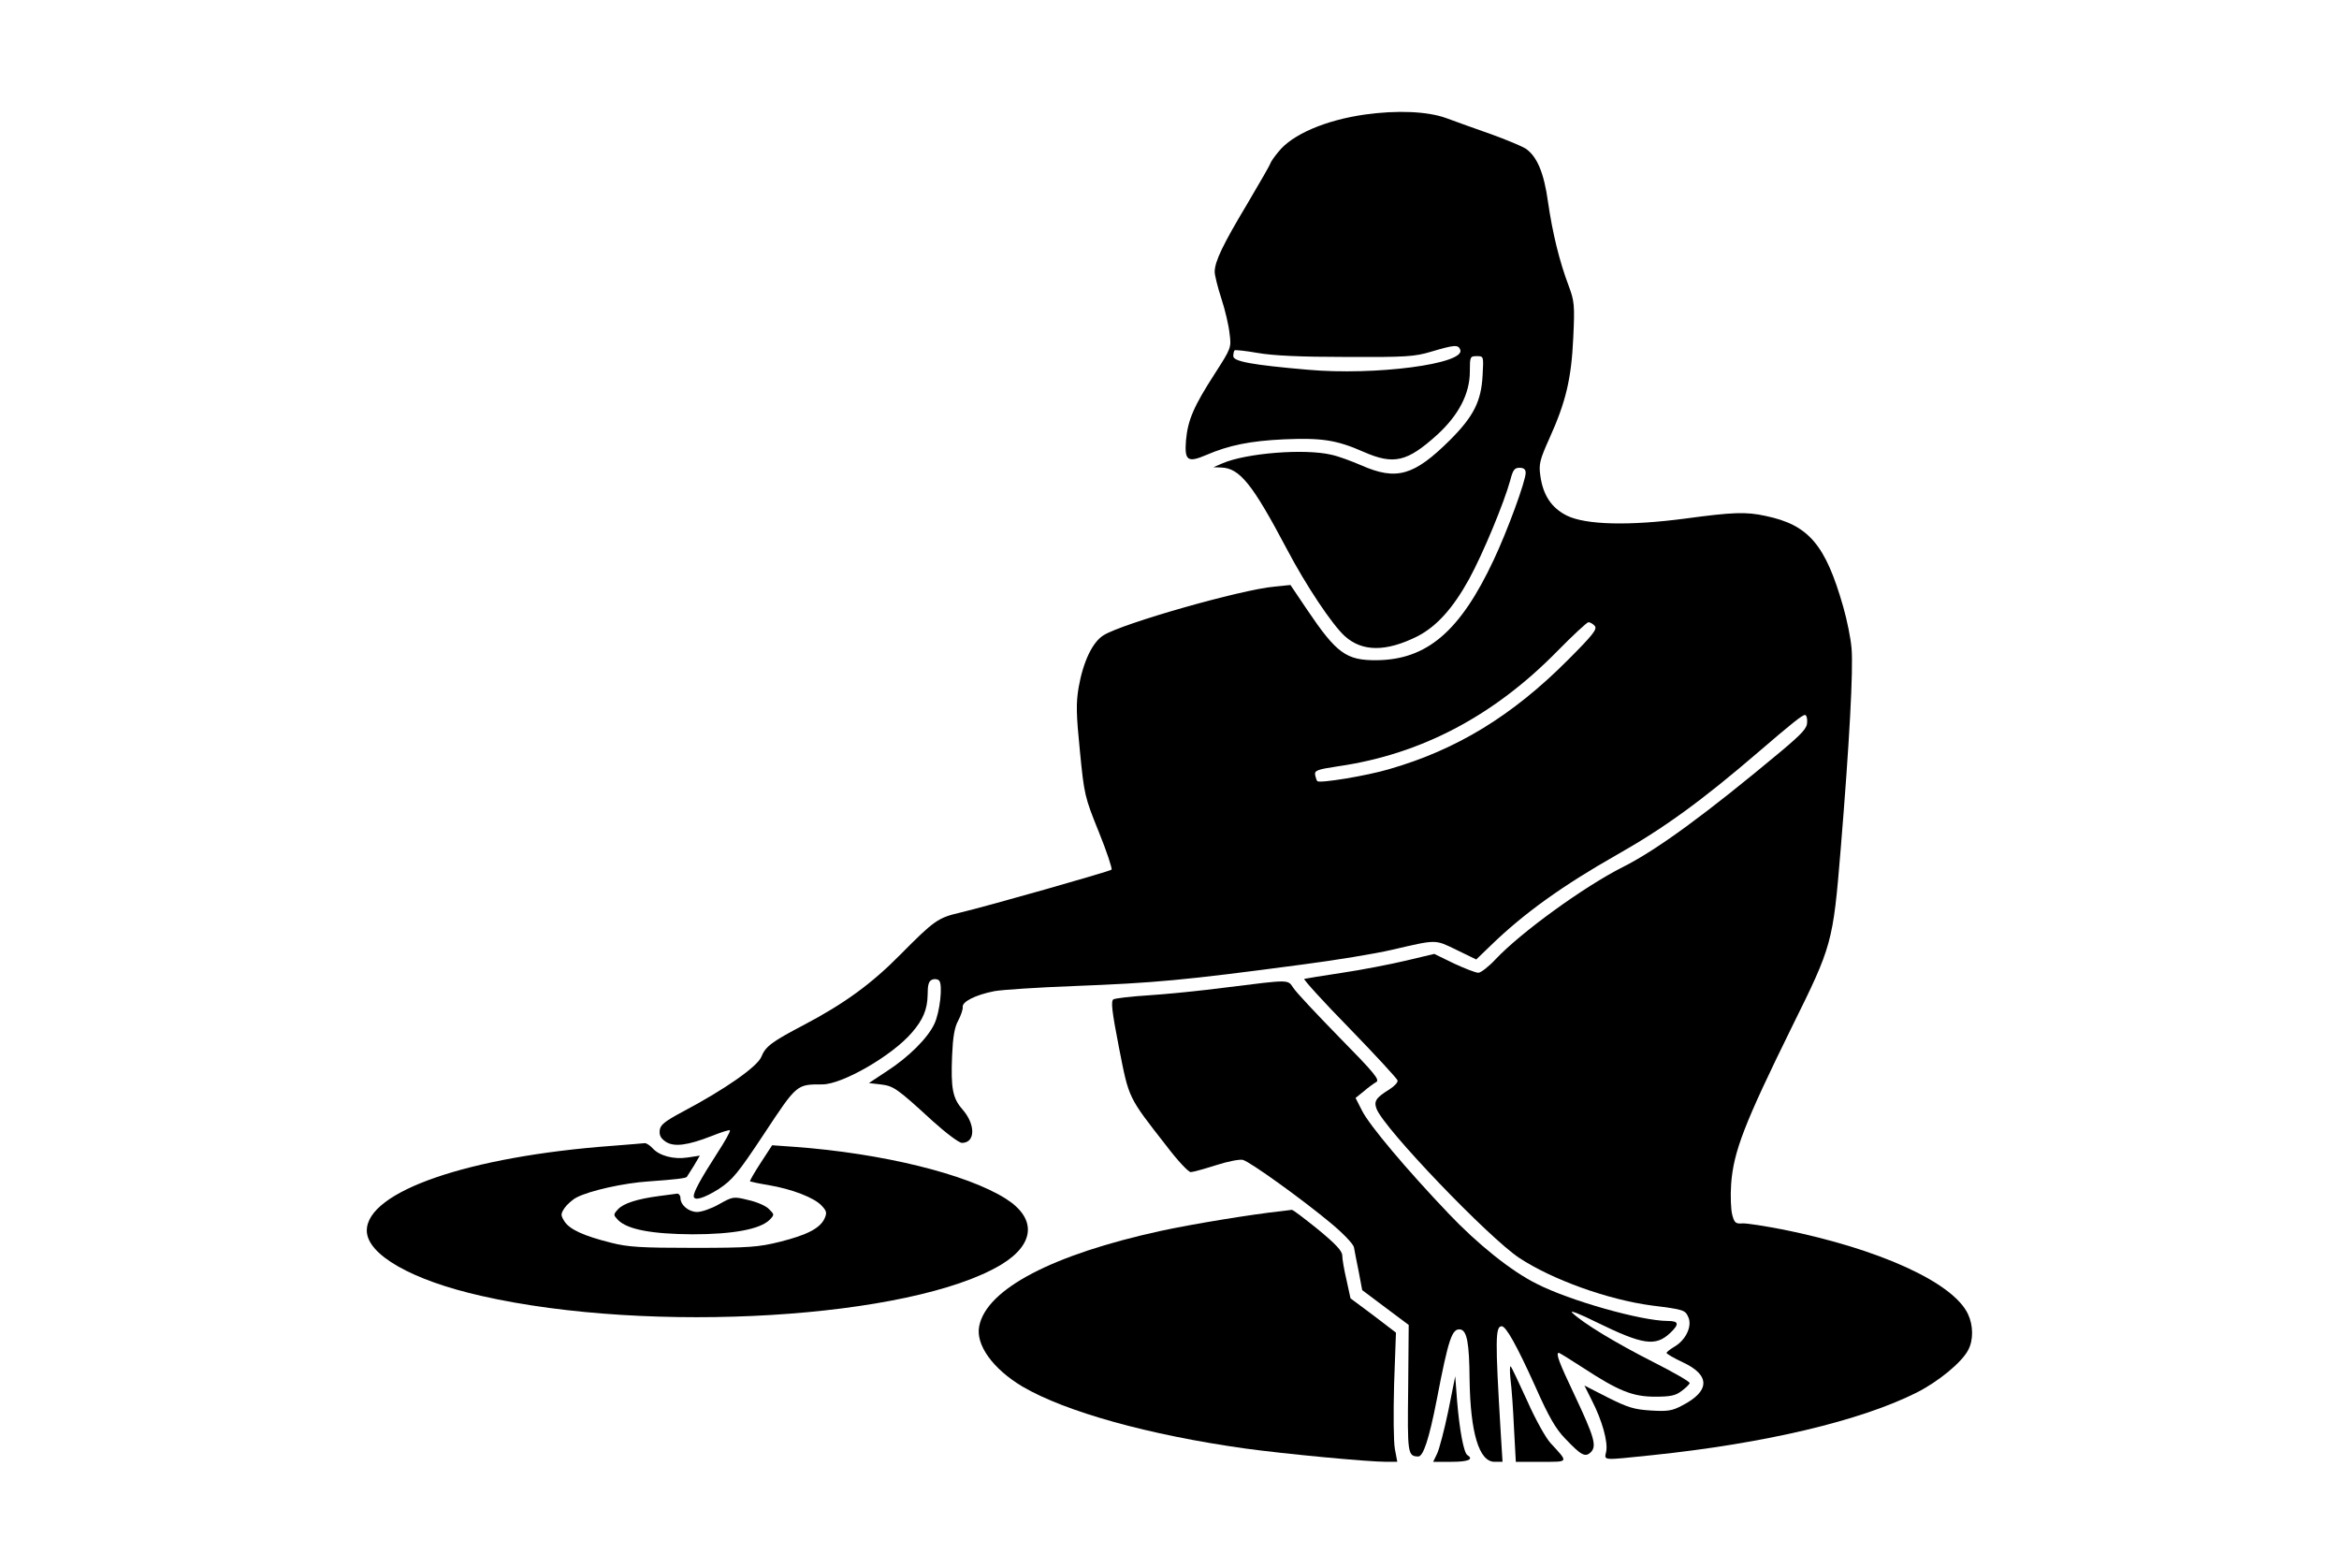 <svg xmlns="http://www.w3.org/2000/svg" width="880pt" height="590pt" viewBox="0 0 880 590" preserveAspectRatio="xMidYMid meet"><g transform="translate(0,590) scale(0.1,-0.1)" fill="#000000" stroke="none"><path d="M5135 5469 c-148 -21 -274 -75 -325 -140 -17 -20 -30 -40 -30 -43 0 -3 -40 -73 -88 -154 -91 -152 -122 -216 -122 -255 0 -12 11 -57 25 -100 14 -42 28 -102 31 -132 7 -53 6 -55 -55 -150 -80 -124 -102 -175 -109 -252 -6 -76 6 -85 76 -55 86 37 166 53 292 59 142 6 198 -2 300 -47 114 -50 164 -38 277 64 81 74 123 155 123 238 0 56 1 58 26 58 26 0 26 0 22 -72 -5 -98 -34 -155 -123 -244 -135 -134 -201 -153 -333 -95 -37 16 -88 35 -113 40 -101 24 -321 6 -409 -32 l-35 -15 29 -1 c70 -2 118 -62 247 -306 73 -139 171 -285 218 -328 66 -60 156 -60 274 -1 72 37 134 106 194 215 53 97 132 288 155 372 10 39 16 47 35 47 16 0 23 -6 23 -19 0 -31 -69 -219 -120 -327 -126 -269 -251 -376 -440 -378 -115 -1 -151 25 -263 191 l-62 92 -60 -6 c-128 -12 -570 -138 -643 -183 -42 -26 -77 -100 -94 -197 -10 -60 -9 -100 5 -240 16 -163 18 -172 71 -303 30 -74 51 -138 48 -142 -8 -7 -469 -138 -571 -162 -82 -19 -97 -30 -221 -155 -110 -112 -213 -187 -367 -268 -120 -63 -143 -80 -159 -120 -16 -37 -137 -122 -294 -205 -69 -37 -86 -50 -88 -71 -2 -19 4 -30 23 -43 31 -20 81 -14 173 22 35 14 66 24 68 21 3 -3 -19 -42 -49 -88 -60 -93 -87 -143 -87 -159 0 -20 38 -9 95 27 51 34 71 58 171 209 123 186 121 184 218 184 75 0 262 108 336 194 43 49 59 89 60 142 0 39 4 53 17 58 9 4 21 2 26 -3 15 -15 3 -121 -18 -164 -25 -53 -96 -124 -178 -177 l-68 -45 44 -5 c49 -6 61 -14 196 -138 50 -45 99 -82 110 -82 51 0 52 69 2 126 -37 42 -44 79 -39 202 3 70 9 107 23 132 10 19 18 42 17 51 -3 20 48 46 120 60 29 5 163 14 298 19 306 12 409 21 860 81 124 16 275 41 335 55 173 40 162 40 245 0 l74 -36 56 54 c125 121 269 224 475 341 175 99 317 202 530 385 129 111 166 140 176 140 5 0 9 -12 8 -27 0 -23 -19 -43 -96 -108 -285 -238 -468 -372 -597 -437 -147 -74 -385 -247 -479 -347 -26 -28 -56 -51 -65 -51 -10 0 -51 16 -92 35 l-74 36 -105 -25 c-59 -14 -167 -35 -241 -46 -74 -11 -139 -22 -143 -23 -5 -1 71 -85 170 -186 98 -101 179 -189 181 -196 2 -7 -12 -22 -31 -34 -50 -31 -59 -44 -48 -73 28 -74 421 -484 537 -561 125 -82 333 -157 499 -179 121 -15 125 -17 137 -44 15 -33 -9 -85 -51 -110 -17 -10 -31 -21 -31 -24 0 -4 28 -20 62 -36 103 -48 102 -108 -3 -162 -37 -20 -55 -23 -118 -19 -63 4 -86 11 -162 49 l-88 45 28 -56 c39 -76 61 -156 54 -192 -7 -35 -20 -34 173 -14 423 44 783 129 994 235 82 41 172 115 195 161 20 37 19 93 -1 135 -56 119 -334 245 -696 318 -68 13 -136 24 -152 23 -26 -2 -31 2 -39 33 -5 19 -7 71 -4 115 9 123 50 228 229 592 151 305 154 315 183 666 33 401 48 679 41 758 -3 37 -17 106 -31 155 -67 235 -130 309 -293 343 -74 16 -122 14 -301 -10 -211 -28 -375 -24 -446 11 -58 29 -90 77 -100 151 -6 42 -2 59 34 139 62 137 83 225 90 379 6 124 4 138 -17 195 -35 92 -61 199 -78 316 -15 110 -42 174 -86 202 -13 8 -70 32 -128 53 -58 20 -134 48 -170 61 -70 25 -183 30 -305 13z m359 -885 c20 -53 -320 -98 -575 -75 -208 18 -279 31 -279 51 0 9 2 19 5 22 3 2 42 -2 87 -10 58 -10 160 -15 333 -15 225 -1 257 1 320 20 88 26 101 27 109 7z m506 -1039 c10 -12 -6 -33 -101 -128 -209 -210 -419 -338 -673 -411 -84 -25 -261 -54 -270 -45 -2 2 -6 13 -8 23 -3 17 7 21 87 33 311 45 585 189 825 434 58 59 110 107 116 108 6 0 17 -6 24 -14z"></path><path d="M4615 2185 c-99 -13 -232 -26 -296 -30 -64 -4 -123 -11 -130 -15 -10 -7 -6 -43 21 -182 38 -193 33 -183 179 -370 41 -54 82 -98 91 -98 8 0 51 12 95 26 43 14 89 23 101 20 27 -7 223 -148 331 -238 46 -38 85 -79 87 -91 2 -12 10 -53 18 -92 l13 -69 88 -66 87 -65 -2 -238 c-3 -247 -2 -256 38 -257 19 0 41 68 69 211 45 234 58 271 89 267 25 -4 34 -50 35 -188 3 -202 36 -310 94 -310 l30 0 -7 113 c-21 349 -20 397 4 397 16 0 56 -71 126 -226 51 -115 77 -160 113 -197 60 -63 75 -71 96 -51 23 23 14 56 -61 215 -59 124 -72 159 -59 159 2 0 43 -25 89 -55 136 -89 189 -110 273 -110 57 0 77 4 99 21 15 11 29 24 31 30 2 5 -61 41 -140 81 -138 70 -262 145 -302 184 -11 11 30 -5 92 -36 174 -85 221 -92 276 -41 36 34 34 46 -9 46 -98 0 -368 76 -493 140 -95 47 -223 150 -332 265 -158 166 -296 330 -324 385 l-25 49 31 25 c16 14 38 30 47 35 14 8 -8 35 -139 168 -85 87 -163 170 -173 186 -22 32 -10 32 -251 2z"></path><path d="M2305 1589 c-543 -40 -925 -172 -925 -319 0 -90 169 -187 432 -246 637 -145 1617 -85 1955 118 127 77 134 174 17 248 -147 93 -466 171 -794 195 l-85 6 -43 -66 c-24 -37 -42 -68 -40 -70 2 -1 33 -8 70 -14 88 -15 171 -47 199 -77 19 -20 21 -27 11 -49 -17 -36 -64 -61 -167 -87 -81 -20 -114 -23 -325 -23 -199 0 -247 3 -310 19 -104 26 -156 50 -176 80 -15 24 -15 28 0 51 9 13 30 32 46 40 48 25 177 54 270 60 99 7 141 12 144 17 1 2 13 20 26 41 l23 39 -46 -7 c-52 -8 -106 6 -132 35 -10 11 -23 19 -29 19 -6 -1 -60 -5 -121 -10z"></path><path d="M2480 1400 c-84 -11 -135 -28 -155 -50 -18 -20 -18 -21 1 -41 36 -35 126 -52 279 -53 153 0 254 19 290 54 19 20 19 20 -2 41 -11 12 -46 27 -78 34 -56 14 -58 13 -110 -16 -28 -16 -65 -29 -82 -29 -32 0 -63 26 -63 53 0 9 -6 16 -12 16 -7 -1 -38 -5 -68 -9z"></path><path d="M4820 1343 c-105 -11 -332 -48 -452 -74 -408 -89 -657 -219 -684 -359 -14 -70 52 -161 163 -227 162 -95 475 -182 838 -233 146 -20 460 -50 531 -50 l41 0 -9 48 c-5 27 -6 131 -3 243 l7 195 -85 65 -86 64 -15 69 c-9 38 -16 79 -16 92 0 17 -24 43 -92 99 -51 41 -94 74 -98 73 -3 0 -21 -3 -40 -5z"></path><path d="M5683 710 c4 -30 10 -112 13 -182 l7 -128 95 0 c106 0 104 -4 36 70 -18 19 -58 91 -88 159 -31 68 -59 127 -62 130 -4 3 -4 -19 -1 -49z"></path><path d="M5449 592 c-15 -72 -34 -144 -42 -161 l-15 -31 69 0 c62 0 85 9 60 25 -14 8 -30 96 -39 204 l-7 93 -26 -130z"></path></g></svg>